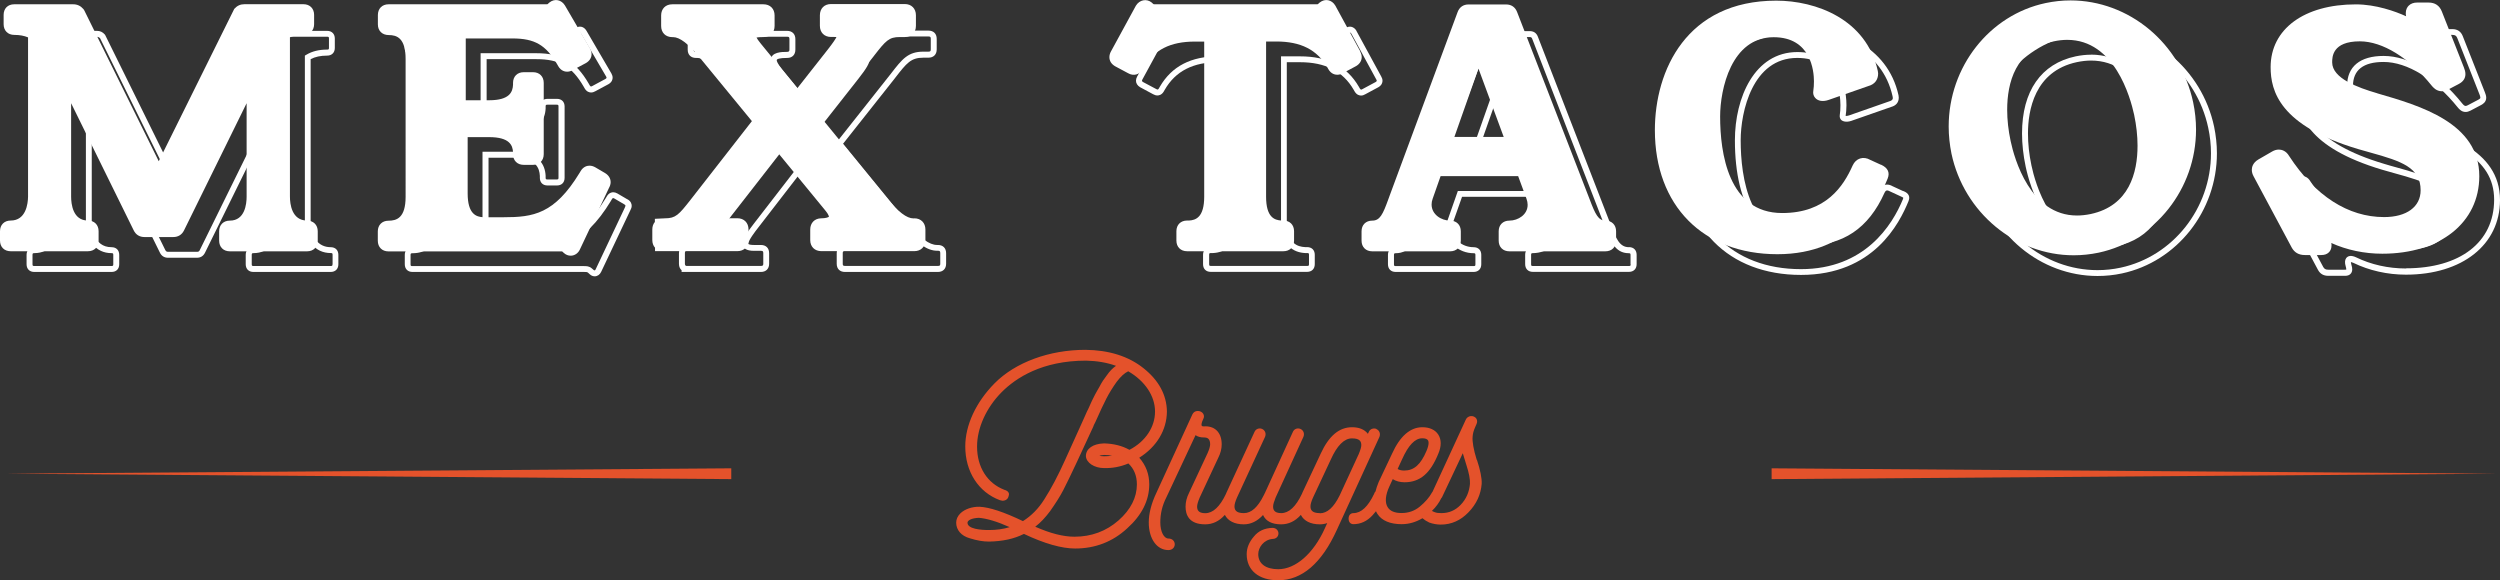 <?xml version="1.0" encoding="UTF-8"?><svg xmlns="http://www.w3.org/2000/svg" viewBox="0 0 303 70.31"><rect x="0" y="0" width="303" height="70.31" fill="#333333" stroke="none"/><defs><style>.d{fill:#fff;}.e{fill:#e4522b;}</style></defs><g id="a"/><g id="b"><g id="c"><g><g><path class="d" d="M37.22,26.73c-1.87,0-2.08-2.03-2.08-2.9V4.52c.46-.2,.99-.3,1.64-.3,.77,0,1.29-.52,1.29-1.29V1.8c0-.77-.52-1.29-1.29-1.29h-7.15c-.5,0-.89,.18-1.24,.57l-9.15,18.46L10.21,1.25l-.1-.15c-.34-.39-.74-.58-1.24-.58H1.72C.95,.52,.44,1.03,.44,1.8v1.14c0,.77,.52,1.29,1.29,1.29,.65,0,1.19,.1,1.67,.3V23.82c-.01,.87-.25,2.91-2.11,2.91-.77,0-1.29,.52-1.29,1.29v1.14c0,.77,.52,1.29,1.29,1.29H10.66c.77,0,1.29-.52,1.29-1.29v-1.14c0-.77-.52-1.29-1.29-1.29-1.84,0-2.04-2.03-2.04-2.9V12.51l7.58,15.4c.26,.54,.72,.82,1.31,.82h3.49c.59,0,1.05-.28,1.31-.82l7.58-15.4v11.33c0,.87-.2,2.9-2.04,2.9-.77,0-1.29,.52-1.29,1.29v1.14c0,.77,.52,1.29,1.29,1.29h9.37c.77,0,1.29-.52,1.29-1.29v-1.14c0-.77-.52-1.29-1.29-1.29Z"/><path class="d" d="M73.36,20.99l-1.21-.71c-.23-.13-.46-.2-.7-.2-.26,0-.75,.09-1.09,.68l-.12,.2c-3.04,4.99-5.61,5.37-9.2,5.37h-2.43c-.9-.03-1.93-.39-1.93-2.89v-6.82h2.61c2.48,0,2.85,1,2.89,1.84v.23c0,.77,.52,1.29,1.29,1.29h1.14c.77,0,1.29-.52,1.29-1.29V10.04c0-.77-.52-1.29-1.29-1.29h-1.14c-.77,0-1.29,.52-1.29,1.29v.23c-.04,.87-.41,1.88-2.89,1.88h-2.84V4.66h5.66c2.69,0,4.06,.79,5.43,3.15l.12,.21c.34,.59,.83,.67,1.08,.67,.23,0,.47-.07,.67-.19l1.61-.86c.43-.25,.68-.64,.68-1.09,0-.24-.07-.47-.2-.7l-3.03-5.19c-.41-.67-1.22-.89-1.89-.35l-.22,.2s-.16,.01-.24,.01h-19.03c-.77,0-1.29,.52-1.29,1.3v1.14c0,.77,.52,1.29,1.32,1.29,.95,0,2.04,.33,2.04,2.9V23.85c0,2.57-1.09,2.9-2.08,2.9-.77,0-1.29,.52-1.29,1.29v1.14c0,.77,.52,1.29,1.29,1.29h20.8c.09,0,.22,0,.25,0l.21,.19c.24,.22,.53,.33,.83,.33,.47,0,.9-.29,1.11-.75l3.53-7.47c.13-.23,.2-.46,.2-.7,0-.44-.25-.84-.67-1.09Z"/><path class="d" d="M110.81,26.47h-.1c-.81,0-1.85-.79-3.18-2.42l-7.76-9.49,6.08-7.69,.09-.12c1.42-1.83,1.81-2.26,3.11-2.26h.61c.81,0,1.35-.54,1.35-1.35V1.85c0-.81-.54-1.36-1.35-1.36h-8.94c-.81,0-1.35,.54-1.35,1.36v1.28c0,.81,.54,1.35,1.35,1.35h.41c.1,0,.19,0,.25,.01-.12,.25-.41,.69-1.05,1.51l-3.7,4.7-4.42-5.41c-.31-.37-.45-.61-.52-.74,.14-.03,.4-.06,.86-.06,.8,0,1.33-.55,1.33-1.35V1.87c0-.81-.54-1.35-1.35-1.35h-11.05c-.81,0-1.35,.54-1.35,1.35v1.28c0,.81,.54,1.35,1.35,1.35h.1c.79,0,1.87,.81,3.18,2.42l6.37,7.76-7.44,9.54c-1.42,1.81-1.8,2.24-3.09,2.24l-1.23,.06v.38c-.2,.23-.31,.55-.31,.91v1.28c0,.38,.12,.7,.33,.93v.42h9.97c.81,0,1.36-.54,1.36-1.35v-1.28c0-.81-.54-1.36-1.36-1.36h-.84c-.1,0-.18,0-.24,0,.14-.3,.49-.81,1.05-1.52l4.96-6.41,5.73,6.98c.43,.51,.44,.75,.45,.76-.05,.07-.38,.2-.94,.2-.8,.01-1.33,.56-1.33,1.36v1.28c0,.8,.54,1.34,1.35,1.34h11.26c.81,0,1.35-.54,1.35-1.34v-1.28c0-.81-.54-1.36-1.35-1.36Z"/><path class="d" d="M164.87,6.24l-3.04-5.58c-.41-.67-1.21-.89-1.89-.35l-.22,.2s-.16,.01-.24,.01h-19.43c-.08,0-.21,0-.25-.02l-.25-.22c-.59-.46-1.44-.31-1.88,.41l-3.03,5.56c-.12,.22-.18,.45-.18,.68,0,.45,.23,.83,.69,1.1l1.57,.84c.67,.39,1.4,.18,1.78-.47l.12-.21c1.25-2.15,3.22-3.15,6.19-3.15h1.14V23.84c0,2.48-1.01,2.85-1.85,2.89h-.23c-.77,0-1.29,.52-1.29,1.29v1.14c0,.77,.52,1.29,1.29,1.29h11.68c.77,0,1.29-.52,1.29-1.29v-1.14c0-.77-.52-1.29-1.29-1.29h-.22c-.88-.04-1.88-.41-1.88-2.89V5.03h1.24c2.97,0,4.94,1,6.19,3.15l.12,.21c.34,.59,.83,.67,1.08,.67,.23,0,.47-.07,.67-.19l1.61-.86c.43-.25,.68-.65,.68-1.09,0-.23-.07-.46-.2-.69Z"/><path class="d" d="M194.57,26.73c-.85,0-1.21-.74-1.9-2.56L183.87,1.45c-.23-.59-.7-.91-1.32-.91h-4.57c-.63,0-1.1,.33-1.32,.93l-8.19,22.12-.19,.52c-.69,1.91-1.04,2.63-1.97,2.63-.77,0-1.29,.52-1.29,1.29v1.14c0,.77,.52,1.29,1.29,1.29h9.45c.77,0,1.29-.52,1.29-1.29v-1.14c0-.77-.52-1.29-1.29-1.29-1.08,0-2.25-.75-2.25-1.95,0-.23,.04-.47,.13-.71l.96-2.73h9.4l1.01,2.74c.09,.25,.14,.5,.14,.74,0,1.18-1.15,1.91-2.22,1.91-.77,0-1.29,.52-1.29,1.29v1.14c0,.77,.52,1.29,1.29,1.29h11.65c.77,0,1.29-.52,1.29-1.29v-1.14c0-.77-.52-1.29-1.29-1.29Zm-12.32-10.13h-5.98l2.92-8.29,3.06,8.29Z"/><path class="d" d="M227.97,19.97l-1.29-.59c-.85-.49-1.75-.19-2.14,.68-1.1,2.47-3.19,5.76-8.54,5.76-6.55,0-7.52-7.33-7.52-11.69,0-3.33,1.36-9.62,6.49-9.62,4.53,0,4.88,4.11,4.88,5.34l-.02,.63-.06,.55c-.05,.31,.03,.61,.23,.83,.33,.39,.94,.49,1.63,.25l4.81-1.68c.75-.2,1.19-.74,1.19-1.52l-.04-.31c-1.39-6.29-7.5-8.52-12.31-8.52-10.86,0-14.71,8.45-14.71,15.69,0,9.14,5.83,15.04,14.85,15.04s12.23-6.41,13.36-9.16c.3-.74,.03-1.31-.8-1.69Z"/><path class="d" d="M250.95,.05c-1.01,0-2.02,.11-3.02,.32-6.81,1.44-11.75,7.73-11.75,14.96,0,1.1,.12,2.21,.34,3.3,1.52,7.13,7.75,12.31,14.82,12.31,1.01,0,2.03-.11,3.03-.32,6.83-1.47,11.79-7.74,11.79-14.91,0-1.1-.12-2.22-.35-3.31-1.52-7.16-7.78-12.35-14.87-12.35Zm8.12,17.62c0,3.22-.99,7.27-5.68,8.27-.57,.12-1.13,.18-1.66,.18-5.68,0-7.59-6.9-8.04-9.02-.28-1.3-.42-2.58-.42-3.79,0-3.24,.98-7.31,5.65-8.3,.56-.12,1.11-.18,1.63-.18,5.73,0,7.65,6.96,8.11,9.09,.27,1.29,.41,2.55,.41,3.74Z"/><path class="d" d="M288.11,11.3c-2.34-.68-5.45-1.81-5.45-3.74,0-.63,0-2.55,3.35-2.55,2.76,0,6.01,2.01,8.71,5.37,.14,.17,.55,.68,1.23,.68,.25,0,.5-.07,.76-.2l1.29-.68c.54-.28,.81-.69,.81-1.2,0-.29-.09-.56-.18-.79l-2.68-6.8c-.28-.71-.83-1.08-1.59-1.08h-1.39c-.4-.01-.79,.12-1.04,.38-.16,.16-.35,.45-.35,.9,0,.12,.01,.25,.04,.38-1.31-.6-3.67-1.44-6.09-1.44-6.27,0-10.33,2.99-10.33,7.61,0,2.9,1.1,7.09,10.58,9.92,.52,.16,1.04,.3,1.55,.44,3.75,1.04,6.05,1.82,6.05,4.56,0,2.01-1.7,3.25-4.43,3.25-4.36,0-8.35-2.57-11.5-7.39-.4-.69-.96-.79-1.26-.79-.27,0-.55,.08-.82,.24l-1.66,.96c-.68,.4-.79,.95-.79,1.25,0,.26,.07,.53,.22,.8l4.62,8.63c.33,.6,.86,.9,1.58,.9h1.87s.09,0,.14,0c.37,0,.67-.1,.89-.31,.16-.15,.34-.41,.34-.84,0-.1,0-.2-.03-.31,1.88,.85,4.01,1.3,6.18,1.3,7.03,0,11.76-3.78,11.76-9.4,0-6.45-7.15-8.53-12.37-10.04Z"/></g><g><path class="d" d="M40.09,29.96c-1.53,0-2.44-1.22-2.44-3.25V7.17c.56-.29,1.2-.43,2-.43,.56,0,.93-.36,.93-.93v-1.14c0-.56-.36-.93-.93-.93h-7.15c-.4,0-.69,.14-.97,.45l-9.42,19.03L12.76,4.27l-.05-.08c-.27-.31-.57-.45-.97-.45H4.59c-.56,0-.93,.36-.93,.93v1.14c0,.56,.36,.93,.93,.93,.79,0,1.44,.14,2.03,.43V26.7c-.03,2.04-.96,3.26-2.47,3.26-.56,0-.93,.36-.93,.93v1.14c0,.56,.36,.93,.93,.93H13.52c.57,0,.93-.36,.93-.93v-1.14c0-.57-.36-.93-.93-.93-2.22,0-2.4-2.49-2.4-3.25V13.84l8.26,16.78c.2,.41,.54,.62,.99,.62h3.49c.46,0,.79-.21,.99-.62l8.26-16.78v12.87c0,.76-.17,3.25-2.4,3.25-.57,0-.93,.36-.93,.93v1.14c0,.56,.36,.93,.93,.93h9.37c.56,0,.93-.36,.93-.93v-1.14c0-.57-.36-.93-.93-.93Zm.21,2.07c0,.17-.04,.21-.21,.21h-9.37c-.17,0-.21-.04-.21-.21v-1.14c0-.17,.04-.21,.21-.21,1.92,0,3.12-1.52,3.12-3.97V10.76l-9.62,19.54c-.08,.17-.16,.22-.35,.22h-3.49c-.18,0-.26-.05-.35-.22L10.41,10.76v15.95c0,2.45,1.19,3.97,3.11,3.97,.17,0,.21,.04,.21,.21v1.14c0,.17-.04,.21-.21,.21H4.15c-.17,0-.21-.04-.21-.21v-1.14c0-.17,.04-.21,.21-.21,1.92,0,3.15-1.52,3.18-3.97V6.75l-.18-.1c-.75-.43-1.56-.62-2.57-.62-.17,0-.21-.04-.21-.21v-1.14c0-.17,.04-.21,.21-.21h7.15c.17,0,.27,.04,.4,.17l9.99,20.21L32.11,4.63c.12-.13,.22-.18,.4-.18h7.15c.17,0,.21,.04,.21,.21v1.14c0,.17-.04,.21-.21,.21-1.02,0-1.82,.2-2.54,.63l-.17,.1V26.7c0,2.45,1.21,3.97,3.15,3.97,.17,0,.21,.04,.21,.21v1.14Z"/><path class="d" d="M76.04,24.16l-1.21-.71c-.17-.1-.35-.15-.51-.15-.18,0-.53,.07-.78,.51l-.12,.2c-3.13,5.14-5.91,5.54-9.5,5.54h-2.44c-.98-.03-2.27-.41-2.27-3.25v-7.18h2.97c2.81,0,3.2,1.26,3.25,2.2v.23c0,.57,.36,.93,.93,.93h1.14c.57,0,.93-.36,.93-.93V12.91c0-.57-.36-.93-.93-.93h-1.14c-.56,0-.93,.36-.93,.93v.24c-.05,.95-.44,2.22-3.25,2.22h-3.2V7.17h6.02c2.81,0,4.31,.87,5.74,3.33l.12,.21c.25,.43,.59,.5,.78,.5,.17,0,.34-.05,.51-.15l1.6-.86c.43-.25,.5-.59,.5-.78,0-.17-.05-.34-.15-.52l-3.03-5.19c-.3-.5-.87-.65-1.35-.27l-.21,.19c-.11,.11-.21,.11-.49,.11h-19.03c-.56,0-.93,.37-.93,.94v1.14c0,.56,.36,.93,.97,.93,1.03,0,2.4,.34,2.4,3.25V26.71c0,2.92-1.37,3.25-2.44,3.25-.56,0-.93,.36-.93,.93v1.14c0,.56,.36,.93,.93,.93h20.8c.28,0,.38,0,.49,.1l.21,.19c.17,.16,.38,.24,.59,.24,.33,0,.63-.21,.78-.54l3.55-7.49c.1-.17,.15-.35,.15-.52,0-.18-.06-.53-.5-.78Zm-.29,.96l-3.56,7.53c-.06,.13-.13,.16-.24,.07l-.22-.19c-.32-.28-.65-.28-.96-.28h-20.8c-.17,0-.21-.04-.21-.21v-1.14c0-.17,.04-.21,.25-.21,1.42,0,3.11-.69,3.11-3.97V10.01c0-3.28-1.69-3.97-3.15-3.97-.17,0-.21-.04-.21-.21v-1.14c0-.19,.06-.22,.21-.22h19.03c.3,0,.65,0,.97-.3l.19-.17c.11-.08,.2-.04,.27,.09l3.03,5.18c.05,.08,.05,.13,.05,.15,0,.06-.08,.12-.13,.15l-1.6,.86c-.13,.08-.21,.08-.31-.09l-.12-.21c-1.56-2.69-3.29-3.68-6.36-3.68h-6.74v9.63h3.91c3.16,0,3.9-1.58,3.97-2.92v-.26c0-.17,.04-.21,.21-.21h1.14c.17,0,.21,.04,.21,.21v8.64c0,.17-.04,.21-.21,.21h-1.14c-.17,0-.21-.04-.21-.21v-.25c-.07-1.32-.81-2.9-3.97-2.9h-3.68v7.9c0,3.2,1.61,3.92,2.98,3.97h2.45c3.7,0,6.8-.43,10.12-5.89l.12-.21c.04-.07,.1-.15,.16-.15,.02,0,.07,0,.15,.05l1.21,.71h0c.09,.06,.14,.11,.14,.16,0,.02,0,.07-.07,.18Z"/><path class="d" d="M113.68,29.69h-.1c-.94,0-2.04-.81-3.46-2.55l-7.94-9.72,6.26-7.91,.09-.12c1.36-1.75,1.87-2.4,3.39-2.4h.61c.61,0,1-.38,1-1v-1.28c0-.62-.38-1-1-1h-8.94c-.61,0-1,.38-1,1v1.28c0,.61,.38,1,1,1h.41c.11,0,.68,0,.68,.17,0,.42-.87,1.52-1.2,1.94l-3.98,5.06-4.7-5.75c-.57-.7-.66-1-.66-1.12,0-.13,.31-.27,1.28-.27,.6,0,.98-.39,.98-1v-1.28c0-.61-.38-1-1-1h-11.05c-.62,0-1,.38-1,1v1.28c0,.61,.38,1,1,1h.1c.92,0,2.05,.83,3.46,2.55l6.55,7.98-7.62,9.77c-1.35,1.73-1.86,2.37-3.37,2.37h-.51l-.36,.06v.17c-.16,.14-.31,.37-.31,.77v1.28c0,.4,.16,.64,.32,.78v.21h9.61c.61,0,1-.38,1-.99v-1.28c0-.62-.38-1-1-1h-.84c-.31,0-.68-.04-.68-.16,0-.4,.84-1.49,1.2-1.95l5.23-6.77,6.02,7.33c.43,.52,.52,.83,.52,1,0,.43-.78,.55-1.28,.55-.6,0-.98,.39-.98,1v1.28c0,.61,.38,.99,1,.99h11.26c.61,0,1-.38,1-.99v-1.28c0-.62-.38-1-1-1Zm.28,2.27c0,.2-.04,.27-.28,.27h-11.26c-.24,0-.28-.07-.28-.27v-1.28c0-.21,.06-.28,.35-.28,.88,0,1.91-.33,1.91-1.27,0-.42-.22-.9-.68-1.46l-6.59-8.02-5.78,7.48c-.87,1.13-1.35,1.84-1.35,2.39,0,.58,.47,.88,1.39,.88h.84c.22,0,.28,.06,.28,.28v1.28c0,.21-.06,.27-.28,.27h-9.05l-.07-.03s-.1-.04-.1-.24v-1.28c0-.2,.07-.24,.1-.25l.36-.03c1.86,0,2.55-.88,3.93-2.65l7.97-10.23-6.91-8.42c-1.58-1.92-2.85-2.81-4.01-2.81h-.1c-.22,0-.28-.06-.28-.28v-1.28c0-.22,.06-.28,.28-.28h11.05c.22,0,.28,.06,.28,.28v1.28c0,.21-.06,.28-.35,.28-.52,0-1.9,0-1.9,.99,0,.4,.25,.88,.82,1.57l5.27,6.44,4.53-5.76c1-1.27,1.35-1.89,1.35-2.38,0-.59-.47-.89-1.4-.89h-.41c-.22,0-.28-.06-.28-.28v-1.28c0-.22,.06-.28,.28-.28h8.94c.22,0,.28,.06,.28,.28v1.28c0,.22-.06,.28-.28,.28h-.61c-1.87,0-2.57,.89-3.95,2.68l-6.71,8.48,8.31,10.16c1.59,1.95,2.83,2.81,4.01,2.81h.1c.22,0,.28,.06,.28,.28v1.28Z"/><path class="d" d="M164.39,3.71c-.3-.49-.87-.65-1.35-.27l-.22,.19c-.11,.11-.21,.11-.48,.11h-19.43c-.28,0-.37,0-.49-.12l-.23-.2c-.43-.34-1.02-.22-1.34,.3l-3.03,5.56c-.09,.17-.14,.34-.14,.5,0,.31,.17,.59,.5,.79l1.58,.85c.17,.1,.35,.15,.52,.15,.18,0,.53-.06,.78-.5l.12-.21c1.3-2.24,3.43-3.33,6.5-3.33h1.5V26.7c0,2.82-1.27,3.2-2.21,3.25h-.23c-.57,0-.93,.36-.93,.93v1.14c0,.57,.36,.93,.93,.93h11.68c.56,0,.93-.36,.93-.93v-1.14c0-.57-.36-.93-.93-.93h-.24c-.95-.05-2.22-.43-2.22-3.25V7.54h1.6c3.07,0,5.2,1.09,6.5,3.33l.12,.21c.25,.43,.59,.5,.78,.5,.17,0,.34-.05,.5-.15l1.6-.86c.43-.25,.5-.59,.5-.78,0-.17-.05-.34-.15-.51l-3.03-5.57Zm2.34,6.23l-1.6,.86c-.08,.05-.13,.06-.16,.06-.06,0-.12-.08-.16-.14l-.12-.21c-1.44-2.48-3.77-3.68-7.12-3.68h-2.31V26.7c0,3.16,1.58,3.9,2.92,3.97h.26c.17,0,.21,.04,.21,.21v1.14c0,.17-.04,.21-.21,.21h-11.68c-.17,0-.21-.04-.21-.21v-1.14c0-.17,.04-.21,.21-.21h.25c1.33-.06,2.9-.8,2.9-3.97V6.82h-2.21c-3.35,0-5.68,1.21-7.12,3.68l-.12,.21c-.04,.06-.09,.14-.16,.14-.02,0-.07,0-.17-.06l-1.58-.84c-.14-.08-.14-.14-.14-.16,0-.03,0-.08,.05-.16l3.02-5.55c.09-.14,.24-.12,.26-.11l.21,.19c.33,.3,.67,.3,.97,.3h19.43c.3,0,.65,0,.97-.3l.19-.17c.11-.08,.2-.03,.27,.08l3.03,5.57c.04,.06,.05,.11,.05,.15,0,.06-.08,.12-.13,.15Z"/><path class="d" d="M177.61,20.55h9.04l-4.62-12.54-4.42,12.54Zm8.01-.72h-7l3.42-9.71,3.58,9.71Z"/><path class="d" d="M197.43,29.96c-1.13,0-1.56-1.01-2.24-2.8l-8.8-22.71c-.17-.45-.51-.68-.99-.68h-4.57c-.48,0-.82,.24-.99,.69l-8.19,22.12-.19,.51c-.68,1.88-1.09,2.87-2.31,2.87-.57,0-.93,.36-.93,.93v1.14c0,.56,.36,.93,.93,.93h9.45c.56,0,.93-.36,.93-.93v-1.14c0-.57-.36-.93-.93-.93-1.44,0-2.6-1.04-2.6-2.31,0-.27,.05-.55,.15-.83l1.05-2.97h9.9l1.1,2.97c.11,.29,.16,.58,.16,.86,0,1.25-1.16,2.27-2.58,2.27-.57,0-.93,.36-.93,.93v1.14c0,.56,.36,.93,.93,.93h11.65c.56,0,.93-.36,.93-.93v-1.14c0-.56-.36-.93-.93-.93Zm.21,2.07c0,.17-.04,.21-.21,.21h-11.65c-.17,0-.21-.04-.21-.21v-1.14c0-.17,.04-.21,.21-.21,1.82,0,3.3-1.34,3.3-2.98,0-.36-.07-.74-.21-1.11l-1.27-3.44h-10.91l-1.21,3.45c-.13,.35-.19,.71-.19,1.07,0,1.67,1.49,3.02,3.32,3.02,.17,0,.21,.04,.21,.21v1.14c0,.17-.04,.21-.21,.21h-9.45c-.17,0-.21-.04-.21-.21v-1.14c0-.17,.04-.21,.21-.21,1.77,0,2.33-1.55,2.98-3.34l8.37-22.63c.07-.18,.14-.23,.31-.23h4.57c.18,0,.25,.05,.32,.23l8.57,22.13,.22,.58c.66,1.75,1.23,3.26,2.91,3.26,.17,0,.21,.04,.21,.21v1.14Z"/><path class="d" d="M230.68,23.17l-1.32-.61c-.22-.13-.45-.19-.66-.19-.25,0-.7,.09-.98,.71-1.14,2.56-3.31,5.97-8.87,5.97-6.86,0-7.88-7.55-7.88-12.05,0-3.45,1.43-9.98,6.85-9.98,4.86,0,5.24,4.39,5.24,5.72l-.02,.65-.06,.56c-.03,.21,.02,.4,.14,.55,.15,.18,.6,.37,1.25,.15l4.84-1.69c.59-.16,.92-.55,.92-1.13l-.03-.28c-1.34-6.08-7.28-8.24-11.96-8.24-10.58,0-14.35,7.92-14.35,15.33,0,8.92,5.69,14.68,14.49,14.68s11.93-6.25,13.03-8.94c.33-.79-.31-1.09-.62-1.23Zm-.04,.96c-1.3,3.17-4.63,8.49-12.37,8.49-8.37,0-13.78-5.48-13.78-13.97,0-7.07,3.58-14.62,13.63-14.62,4.63,0,10.01,2.02,11.26,7.64l.03,.2c0,.09,0,.29-.42,.41l-4.86,1.7c-.27,.09-.4,.07-.44,.07h0l.07-.59,.03-.7c0-3.12-1.56-6.45-5.95-6.45-5.2,0-7.57,5.54-7.57,10.69,0,8.11,3.13,12.77,8.6,12.77,4.49,0,7.6-2.09,9.53-6.4,.13-.29,.28-.29,.32-.29,.08,0,.19,.03,.33,.11l1.34,.62c.09,.04,.27,.12,.29,.17,0,0,0,.04-.04,.14Z"/><path class="d" d="M253.82,3.28c-.98,0-1.97,.1-2.94,.31-6.64,1.41-11.47,7.55-11.47,14.61,0,1.07,.11,2.16,.34,3.23,1.48,6.97,7.57,12.02,14.47,12.02,.98,0,1.98-.1,2.96-.31,6.67-1.43,11.51-7.56,11.51-14.56,0-1.07-.12-2.16-.34-3.23-1.49-6.99-7.59-12.07-14.52-12.07Zm3.21,29.16c-.93,.2-1.87,.3-2.81,.3-6.57,0-12.36-4.82-13.77-11.46-.21-1.02-.32-2.05-.32-3.08,0-6.72,4.58-12.57,10.9-13.91,.92-.2,1.86-.29,2.79-.29,6.59,0,12.41,4.84,13.82,11.5,.22,1.02,.33,2.06,.33,3.08,0,6.67-4.6,12.49-10.94,13.86Z"/><path class="d" d="M253.42,6.63c-.6,0-1.22,.07-1.85,.2-4.19,.89-6.5,4.21-6.5,9.35,0,1.29,.15,2.64,.44,4.01,.49,2.31,2.6,9.87,9.09,9.87,.61,0,1.24-.07,1.88-.21,4.21-.89,6.53-4.21,6.53-9.32,0-1.27-.15-2.6-.43-3.97-.5-2.33-2.62-9.94-9.16-9.94Zm2.91,22.53c-.59,.13-1.18,.19-1.73,.19-5.95,0-7.93-7.12-8.39-9.3-.28-1.32-.42-2.62-.42-3.87,0-2.76,.77-7.55,5.93-8.65,.58-.12,1.16-.19,1.71-.19,6,0,7.99,7.17,8.46,9.37,.28,1.31,.42,2.6,.42,3.82,0,2.75-.77,7.52-5.96,8.62Z"/><path class="d" d="M290.88,14.51c-2.66-.77-5.7-1.93-5.7-4.09,0-1.93,1.25-2.91,3.71-2.91,2.86,0,6.22,2.06,8.99,5.51,.19,.24,.49,.55,.95,.55,.19,0,.38-.05,.59-.16l1.29-.68c.15-.08,.62-.33,.62-.88,0-.23-.08-.46-.16-.66l-2.68-6.8c-.22-.57-.65-.86-1.26-.86h-1.39c-.35,0-.61,.09-.79,.27-.11,.11-.25,.32-.25,.65,0,.14,.02,.3,.07,.46,.08,.27,.11,.45,.12,.58-.96-.53-3.73-1.73-6.59-1.73-6.15,0-9.97,2.78-9.97,7.25,0,2.79,1.07,6.82,10.32,9.57,.52,.15,1.04,.3,1.55,.44,3.53,.98,6.31,1.75,6.31,4.91,0,2.19-1.88,3.61-4.79,3.61-4.49,0-8.58-2.62-11.81-7.57-.3-.51-.68-.61-.95-.61-.21,0-.42,.06-.64,.19l-1.66,.96c-.5,.29-.61,.67-.61,.94,0,.2,.06,.42,.18,.63l4.61,8.63c.27,.49,.67,.72,1.26,.72h1.9s.08,0,.12,0c.28,0,.49-.07,.64-.21,.15-.14,.23-.33,.23-.57,0-.16-.03-.34-.1-.55-.06-.21-.06-.31-.06-.33,.04,0,.13,.02,.3,.09,1.92,.93,4.12,1.43,6.37,1.43,6.82,0,11.4-3.63,11.4-9.04,0-6.18-6.72-8.13-12.12-9.7Zm.72,18.03c-2.14,0-4.24-.47-6.06-1.36-.54-.25-.95-.2-1.18,.1-.17,.23-.19,.57-.06,1,.04,.14,.07,.26,.07,.39,0,0-.05,.03-.25,.02h-1.92c-.33,0-.49-.09-.63-.34l-4.61-8.63c-.06-.11-.09-.21-.09-.3,0-.05,0-.18,.25-.32l1.66-.96c.1-.06,.2-.09,.28-.09,.04,0,.18,0,.34,.27,3.34,5.1,7.75,7.91,12.42,7.91,3.35,0,5.51-1.7,5.51-4.33,0-3.7-3.32-4.62-6.84-5.6-.5-.14-1.02-.28-1.53-.44-8.79-2.62-9.81-6.32-9.81-8.88,0-4.03,3.54-6.53,9.25-6.53,2.8,0,5.52,1.22,6.33,1.69,.35,.2,.67,.16,.84-.08,.12-.16,.25-.47,0-1.37-.03-.1-.04-.18-.04-.26,0-.05,0-.11,.04-.14,.01-.02,.08-.08,.28-.06h1.39c.32,0,.48,.11,.59,.4l2.68,6.8c.05,.12,.11,.29,.11,.4,0,.05,0,.12-.24,.25l-1.29,.68c-.1,.05-.19,.08-.26,.08-.04,0-.17,0-.39-.28-2.94-3.67-6.42-5.78-9.55-5.78-2.85,0-4.42,1.29-4.42,3.63,0,2.63,3.33,3.93,6.22,4.77,6.35,1.84,11.6,3.79,11.6,9.01s-4.19,8.33-10.68,8.33Z"/></g><g><polygon class="e" points="214.72 56.76 302.64 57.41 214.72 58.07 214.72 56.76 214.72 56.76"/><polygon class="e" points="88.63 58.07 .72 57.41 88.63 56.76 88.63 58.07 88.63 58.07"/></g><g><path class="e" d="M138.07,55.48c2.11-1.32,3.34-3.34,3.36-5.61-.03-2-.98-3.76-2.82-5.23-1.82-1.46-4.2-2.21-7.06-2.24-4.38,0-8.5,1.52-11.01,4.06-2.26,2.29-3.55,5.07-3.55,7.65,0,3.05,1.59,5.54,4.19,6.51,.07,.01,.12,.03,.17,.04,.06,.02,.11,.03,.15,.03,.41,0,.69-.23,.75-.6,.05-.12,.05-.25,0-.36-.08-.17-.25-.29-.51-.36-2.08-.79-3.32-2.75-3.32-5.23-.01-2.24,1.1-4.71,2.97-6.6,1.74-1.75,4.92-3.83,10.24-3.83,1.35,.03,2.56,.24,3.63,.63-.4,.27-.77,.65-1.12,1.16-.37,.49-.55,.73-.92,1.44l-.17,.29c-.24,.42-.38,.67-.71,1.35-.09,.19-.16,.36-.23,.51-.06,.15-.12,.27-.15,.34-.06,.1-.13,.26-.23,.47-.06,.13-.12,.28-.2,.45-.21,.46-.33,.73-.39,.87l-2.01,4.44c-.88,1.97-1.75,3.6-2.56,4.86-.7,1.12-1.57,2-2.59,2.64-2.32-1.11-4.04-1.68-5.26-1.74-.89-.02-1.79,.28-2.32,.8-.34,.33-.51,.72-.51,1.13,0,.89,.63,1.61,1.65,1.89,.9,.28,1.61,.4,2.33,.4,1.66-.03,3.04-.33,4.23-.93,2.49,1.18,4.58,1.77,6.21,1.77,2.43,0,4.55-.82,6.29-2.43,1.79-1.6,2.69-3.4,2.69-5.35,0-1.23-.41-2.31-1.2-3.21Zm-4.83-.24c.09-.04,.27-.08,.59-.1,.31,0,.63,.03,.95,.09-.31,.05-.64,.07-.98,.07-.25,0-.44-.03-.56-.06Zm.56-1.5c-1.33,.04-2.19,.64-2.19,1.54h0c.04,.81,1.03,1.45,2.19,1.45,1.02,.03,1.99-.15,2.96-.56,.68,.64,1.03,1.49,1.03,2.53,0,1.6-.75,3.07-2.22,4.37-1.49,1.31-3.29,1.98-5.35,1.98-1.35,0-2.91-.4-4.75-1.21,.64-.49,1.23-1.12,1.81-1.9,.67-.95,1.19-1.77,1.58-2.52,.39-.76,.94-1.88,1.62-3.34l2.02-4.36c.04-.15,.12-.3,.2-.45l.06-.12c.58-1.31,1.02-2.24,1.34-2.86,.34-.66,.76-1.34,1.24-2.01,.48-.64,.95-1.07,1.4-1.28,2.04,1.18,3.25,3,3.25,4.88s-1.16,3.63-3.1,4.64c-.88-.49-1.91-.75-3.07-.78Zm-13.94,10.5c-.97,0-2.6-.12-2.6-.89,0-.27,.48-.56,1.38-.59,.98,.08,2.24,.46,3.73,1.13-.78,.24-1.61,.35-2.51,.35Z"/><path class="e" d="M166.81,51.98c-.31-.12-.75-.03-.92,.39l-.1,.21c-.41-.53-1.06-.8-1.92-.8-1.57,0-2.81,1.05-3.8,3.2l-2.22,4.73h0l-.06,.15c-.73,1.54-1.57,2.33-2.51,2.33-.88,0-.98-.46-.98-.8,0-.24,.1-.58,.31-1.1l3.37-7.36c.17-.45-.06-.82-.38-.95-.32-.13-.75-.03-.92,.4l-3.36,7.34-.15,.3c-.72,1.46-1.51,2.17-2.42,2.17-1,0-1.13-.44-1.13-.83,0-.24,.1-.59,.31-1.07l3.4-7.36c.17-.45-.06-.82-.38-.95-.31-.13-.75-.03-.92,.4l-3.39,7.34-.06,.15c-.73,1.54-1.57,2.33-2.51,2.33-.88,0-.98-.46-.98-.8,0-.24,.1-.58,.31-1.09l2.25-4.82c.28-.55,.42-1.1,.42-1.64,0-.73-.22-1.32-.63-1.7-.38-.36-.93-.52-1.54-.47-.08,0-.21-.01-.25-.08-.06-.09-.04-.35,.17-.78,.13-.23,.14-.47,.01-.67-.13-.22-.42-.36-.7-.34-.27,.01-.49,.16-.61,.41l-4.37,9.52c-.61,1.29-.92,2.5-.92,3.59,0,1.97,.98,3.34,2.38,3.34,.5,0,.77-.35,.77-.7s-.26-.7-.77-.7c-.55,0-.98-.85-.98-1.94s.24-2.08,.73-3.04l3.54-7.55c.26,.19,.6,.28,1.01,.28h0c.24,0,.41,.04,.54,.16,.15,.14,.22,.37,.22,.67,0,.24-.1,.59-.31,1.07l-2.25,4.82c-.28,.56-.42,1.11-.42,1.67,0,.98,.41,2.14,2.38,2.14,.89,0,1.68-.37,2.34-1.1,.01-.02,.03-.03,.04-.05,.37,.73,1.17,1.15,2.3,1.15,.86,0,1.64-.38,2.33-1.13,.34,.75,1.08,1.13,2.2,1.13,.89,0,1.68-.37,2.34-1.1,.01-.02,.03-.03,.04-.05,.37,.73,1.17,1.15,2.3,1.15,.32,0,.62-.05,.9-.15l-.29,.64c-1.37,3.05-3.54,4.95-5.65,4.95-1.52,0-2.42-.68-2.42-1.82,0-.82,.67-1.76,1.74-1.85,.26,0,.43-.11,.52-.2,.12-.12,.19-.29,.19-.47,0-.32-.25-.67-.73-.67-.97,.03-1.71,.38-2.25,1.05-.58,.67-.87,1.39-.87,2.14,0,1.95,1.46,3.16,3.82,3.16,2.87,0,5.26-2.05,7.1-6.09l5.17-11.29c.17-.45-.06-.82-.38-.95Zm-6.85,10.21c-1,0-1.13-.44-1.13-.83,0-.24,.1-.59,.31-1.06l2.16-4.62c.76-1.69,1.62-2.55,2.56-2.55,1,0,1.13,.42,1.13,.83,0,.21-.1,.57-.31,1.07l-2.31,5.01c-.72,1.46-1.51,2.17-2.41,2.17Z"/><path class="e" d="M178.98,55.74c-.39-1.27-.55-2.19-.5-2.82,.03-.4,.13-.75,.31-1.15l.14-.32c.13-.25,.13-.52,0-.72-.14-.21-.41-.33-.68-.3-.27,.03-.5,.2-.6,.44l-4.04,8.76s-.05,.04-.06,.07c-.32,.59-.82,1.16-1.47,1.7-.63,.52-1.37,.78-2.21,.78s-1.39-.24-1.68-.7c-.36-.56-.29-1.46,.2-2.52l.41-.89c.4,.25,.88,.38,1.43,.38,1.87,0,3.13-1.07,4.1-3.48,.38-.88,.38-1.71-.02-2.31-.37-.57-1.05-.88-1.92-.88-1.47,0-2.71,1.08-3.67,3.2l-1.62,3.43c-.17,.41-.3,.79-.39,1.16-.04,.04-.08,.08-.11,.14l-.06,.15c-.73,1.54-1.57,2.33-2.51,2.33-.27,0-.58,.18-.58,.67s.31,.67,.58,.67c.89,0,1.68-.37,2.34-1.1,.14-.16,.27-.31,.4-.47,.05,.12,.12,.24,.19,.35,.53,.8,1.54,1.22,2.92,1.22,.89,0,1.73-.25,2.52-.72,.24,.2,.5,.37,.82,.52,.47,.17,.95,.25,1.4,.25,1.28,0,2.41-.5,3.36-1.49,.97-1,1.5-2.16,1.6-3.46,.03-.68-.17-1.66-.58-2.91Zm-4.29,6.45c-.34,0-.59-.03-.79-.11-.13-.04-.24-.1-.35-.16,.49-.47,.86-.98,1.12-1.52,.03-.04,.07-.08,.1-.13l2.52-5.34c.1,.36,.25,.82,.43,1.41,.32,.97,.47,1.77,.44,2.3-.09,1.01-.46,1.85-1.13,2.55-.65,.67-1.41,1-2.34,1Zm-2.31-9.07c.35,0,.57,.08,.68,.23,.11,.16,.16,.51-.16,1.28-.71,1.68-1.52,2.4-2.71,2.4-.32,0-.59-.06-.8-.19l.54-1.17c.77-1.72,1.57-2.55,2.44-2.55Z"/></g></g></g></g></svg>